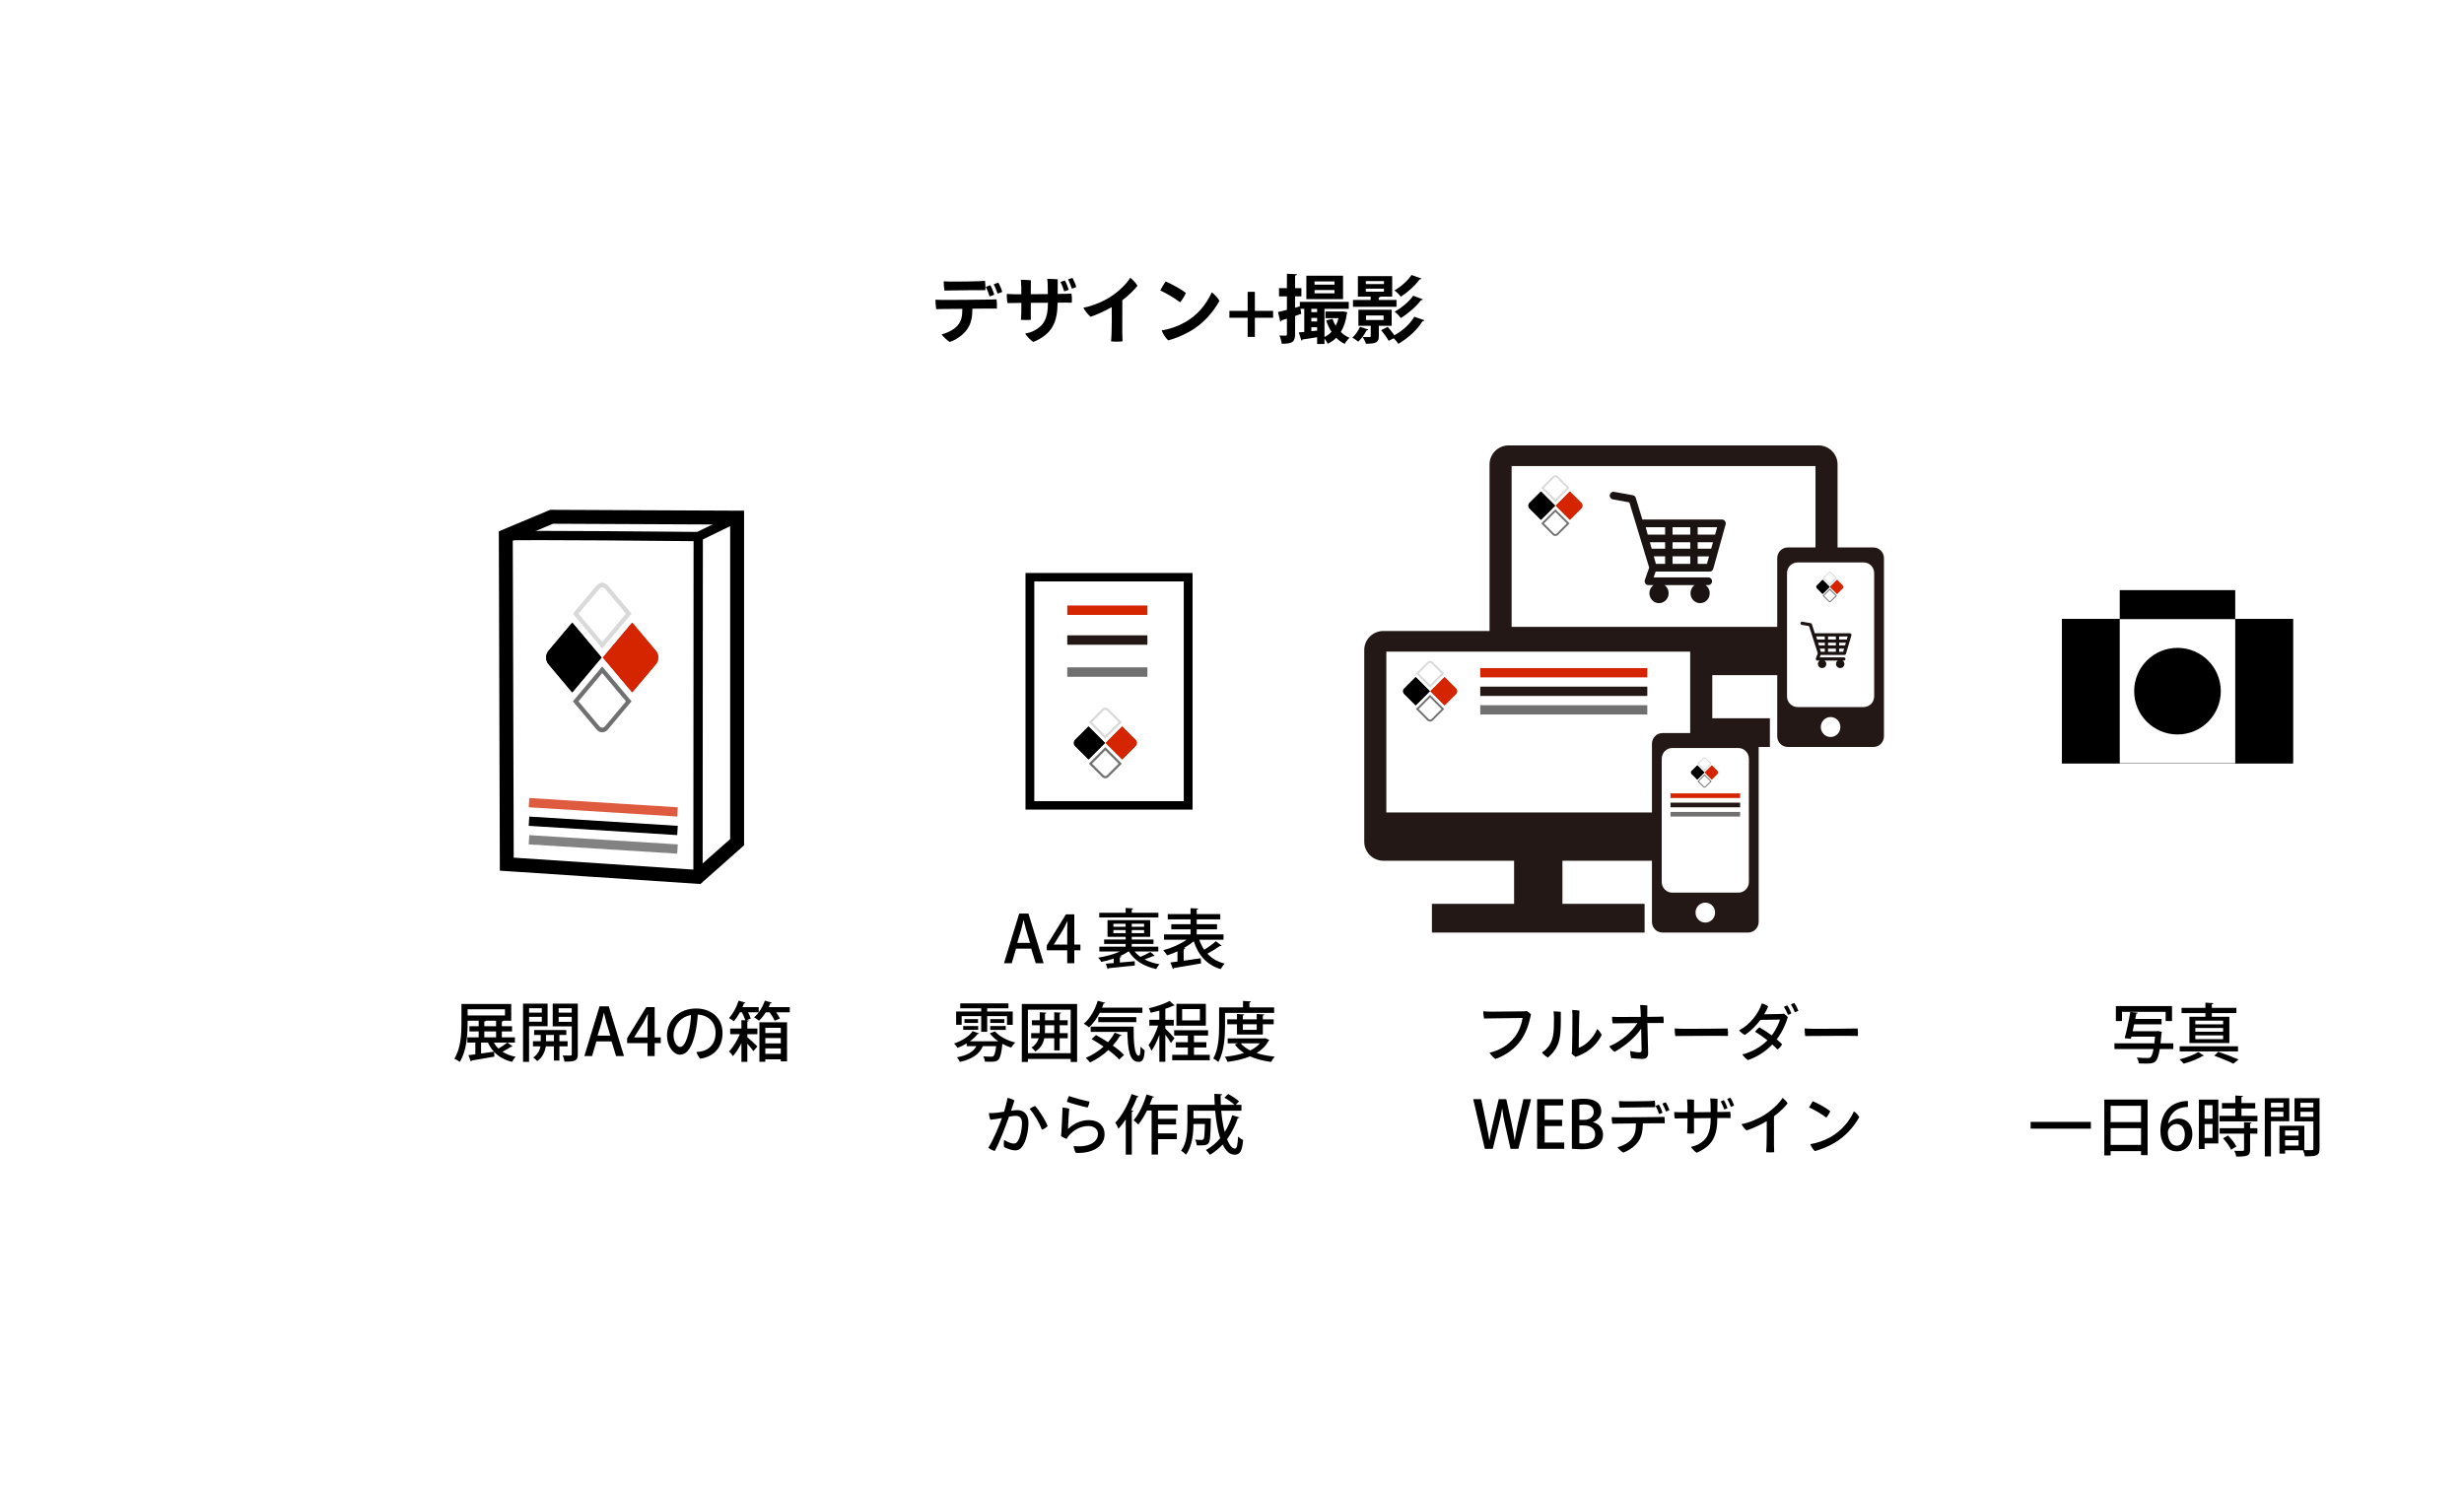 <?xml version="1.0" encoding="UTF-8"?> <svg xmlns="http://www.w3.org/2000/svg" width="531" height="321" viewBox="0 0 531 321" fill="none"><g filter="url(#filter0_d_884_62297)"><rect width="225.485" height="225.485" transform="matrix(0.71 0.704 -0.71 0.704 162.289 1.616)" fill="white"></rect></g><g filter="url(#filter1_d_884_62297)"><rect width="225.485" height="225.485" transform="matrix(0.71 0.704 -0.71 0.704 266.289 1.616)" fill="white"></rect></g><g filter="url(#filter2_d_884_62297)"><rect width="225.485" height="225.485" transform="matrix(0.71 0.704 -0.71 0.704 369.289 1.616)" fill="white"></rect></g><path d="M475.68 148.211C475.68 151.768 472.797 154.651 469.24 154.651C465.684 154.651 462.801 151.768 462.801 148.211C462.801 144.655 465.684 141.772 469.24 141.772C472.797 141.772 475.68 144.655 475.68 148.211Z" fill="#828282"></path><rect x="444.367" y="133.418" width="49.773" height="31.108" fill="black"></rect><rect x="444.367" y="133.418" width="49.773" height="31.108" fill="black"></rect><rect x="456.812" y="133.418" width="24.887" height="31.108" fill="white"></rect><rect x="456.812" y="127.196" width="24.887" height="6.222" fill="black"></rect><circle cx="469.254" cy="148.972" r="9.333" fill="black"></circle><path d="M110.966 224.718H109.356L110.49 225.544C110.42 225.614 110.28 225.642 110.14 225.614C109.664 225.936 108.936 226.356 108.292 226.692C109.09 227.196 110.028 227.574 111.134 227.784C110.854 228.036 110.518 228.54 110.35 228.876C108.74 228.484 107.452 227.756 106.486 226.734L106.542 227.742C104.75 228.064 102.86 228.386 101.67 228.582C101.642 228.708 101.558 228.778 101.46 228.792L100.942 227.434L102.44 227.238V224.718H100.718V223.584H103.154V222.31H101.166V221.19H103.154V220H100.774V220.56C100.774 222.996 100.564 226.552 99.08 228.876C98.828 228.666 98.24 228.316 97.904 228.19C99.318 225.992 99.444 222.828 99.444 220.56V216.388H110.168V220H108.474C108.446 220.098 108.362 220.154 108.152 220.182V221.19H110.35V222.31H108.152V223.584H110.966V224.718ZM106.906 222.31H104.372V223.584H106.906V222.31ZM106.906 220H104.694C104.666 220.098 104.582 220.154 104.372 220.182V221.19H106.906V220ZM108.824 217.536H100.774V218.866H108.824V217.536ZM105.156 224.718H103.672V227.07C104.554 226.958 105.506 226.818 106.444 226.678C105.926 226.118 105.492 225.46 105.156 224.718ZM109.328 224.718H106.416C106.682 225.194 107.018 225.628 107.424 226.006C108.082 225.614 108.838 225.11 109.328 224.718ZM119.114 216.318H124.518V227.224C124.518 228.554 124.042 228.848 121.662 228.82C121.62 228.456 121.438 227.854 121.242 227.504C121.606 227.518 121.97 227.518 122.278 227.518C123.118 227.518 123.216 227.518 123.216 227.21V221.218H119.114V216.318ZM123.216 218.264V217.312H120.388V218.264H123.216ZM120.388 219.174V220.238H123.216V219.174H120.388ZM122.32 224.424V225.53H120.556V228.596H119.366V225.53H117.63C117.49 226.44 117.014 227.868 115.768 228.708C115.586 228.47 115.18 228.092 114.914 227.924C115.936 227.266 116.342 226.272 116.468 225.53H114.858V224.424H116.524V223.08H115.11V222.016H122.04V223.08H120.556V224.424H122.32ZM117.672 223.08V224.424H119.366V223.08H117.672ZM118.008 216.318V221.19H114.018V228.862H112.716V216.318H118.008ZM116.762 218.264V217.312H114.018V218.264H116.762ZM114.018 219.174V220.21H116.762V219.174H114.018ZM131.196 216.906L134.472 227.616H132.764L131.798 224.466H128.522L127.598 227.616H125.932L129.208 216.906H131.196ZM128.774 223.22H131.532L130.692 220.42C130.496 219.72 130.314 218.964 130.16 218.306H130.132C129.978 218.964 129.81 219.748 129.628 220.406L128.774 223.22ZM141.082 224.83V227.616H139.556V224.83H135.146V223.78L139.276 217.074H141.082V223.598H142.398V224.83H141.082ZM136.672 223.57V223.598H139.556V220.434C139.556 219.832 139.584 219.202 139.626 218.6H139.57C139.248 219.272 138.982 219.79 138.688 220.35L136.672 223.57ZM150.021 217.368C153.297 217.368 155.705 219.454 155.705 222.618C155.705 225.684 153.969 227.714 150.903 228.19C150.609 227.896 150.203 227.196 150.091 226.748C150.567 226.72 150.973 226.65 151.337 226.566C152.793 226.23 154.207 225.054 154.207 222.604C154.207 220.336 152.695 218.81 150.371 218.684C150.315 219.762 150.119 221.498 149.811 222.758C149.181 225.418 148.215 227.322 146.521 227.322C145.121 227.322 143.735 225.46 143.735 223.192C143.735 219.888 146.381 217.368 150.021 217.368ZM146.563 225.656C147.305 225.656 147.935 224.508 148.425 222.464C148.677 221.4 148.887 219.874 148.915 218.768C146.409 219.244 145.149 221.288 145.149 223.066C145.149 224.704 145.947 225.656 146.563 225.656ZM164.931 228.848H163.657V220.35H169.607V228.764H168.263V228.33H164.931V228.848ZM164.931 223.738V224.886H168.263V223.738H164.931ZM168.263 222.66V221.54H164.931V222.66H168.263ZM164.931 225.964V227.14H168.263V225.964H164.931ZM160.871 219.93L161.375 219.958C161.361 220.084 161.263 220.154 161.053 220.196V221.694H163.223V222.912H161.053V223.556C161.669 224.074 162.901 225.208 163.223 225.544L162.369 226.566C162.103 226.174 161.571 225.53 161.053 224.956V228.862H159.779V224.844C159.233 225.908 158.575 226.93 157.945 227.63C157.749 227.322 157.399 226.86 157.105 226.622C157.931 225.796 158.869 224.298 159.429 222.912H157.357V221.694H159.779V219.874L160.619 219.916C160.465 219.44 160.185 218.768 159.891 218.194H159.443C159.051 218.922 158.589 219.594 158.141 220.112C157.875 219.902 157.413 219.594 157.105 219.426C157.931 218.558 158.729 217.088 159.177 215.674L160.661 216.136C160.619 216.234 160.507 216.29 160.339 216.276C160.241 216.542 160.129 216.808 160.003 217.074H163.503V218.194H161.207C161.459 218.67 161.669 219.16 161.781 219.524L160.871 219.93ZM164.833 215.674L166.331 216.122C166.289 216.248 166.149 216.29 166.009 216.276C165.911 216.542 165.785 216.808 165.659 217.074H170.195V218.194H167.269C167.605 218.67 167.913 219.174 168.081 219.538L166.933 220.014C166.751 219.524 166.303 218.796 165.855 218.194H165.029C164.581 218.894 164.077 219.524 163.559 220C163.307 219.776 162.831 219.454 162.509 219.272C163.475 218.474 164.357 217.074 164.833 215.674Z" fill="black"></path><path d="M221.631 196.906L224.907 207.616H223.199L222.233 204.466H218.957L218.033 207.616H216.367L219.643 196.906H221.631ZM219.209 203.22H221.967L221.127 200.42C220.931 199.72 220.749 198.964 220.595 198.306H220.567C220.413 198.964 220.245 199.748 220.063 200.406L219.209 203.22ZM231.516 204.83V207.616H229.99V204.83H225.58V203.78L229.71 197.074H231.516V203.598H232.832V204.83H231.516ZM227.106 203.57V203.598H229.99V200.434C229.99 199.832 230.018 199.202 230.06 198.6H230.004C229.682 199.272 229.416 199.79 229.122 200.35L227.106 203.57ZM249.621 205.082H244.525C244.861 205.516 245.281 205.894 245.757 206.244C246.485 205.95 247.381 205.516 247.913 205.18L248.851 206.006C248.809 206.048 248.739 206.076 248.655 206.076C248.613 206.076 248.571 206.076 248.529 206.062C248.053 206.272 247.311 206.552 246.653 206.776C247.577 207.28 248.683 207.63 249.887 207.84C249.621 208.092 249.313 208.54 249.159 208.862C246.527 208.316 244.483 207.028 243.265 205.082H243.167C242.649 205.446 242.019 205.796 241.333 206.09L241.669 206.146C241.641 206.258 241.543 206.356 241.333 206.37V207.462C242.355 207.378 243.461 207.28 244.539 207.182L244.553 208.106C242.481 208.33 240.283 208.554 238.911 208.68C238.883 208.792 238.799 208.862 238.701 208.876L238.309 207.714C238.799 207.672 239.387 207.63 240.017 207.574V206.608C239.135 206.916 238.211 207.168 237.343 207.322C237.189 207.056 236.895 206.636 236.657 206.412C238.253 206.174 240.017 205.698 241.333 205.082H236.909V204.046H242.579V203.444H237.945V202.506H242.579V201.918H238.673V198.32H247.871V201.918H243.895V202.506H248.585V203.444H243.895V204.046H249.621V205.082ZM242.579 199.104H239.933V199.748H242.579V199.104ZM243.895 199.748H246.555V199.104H243.895V199.748ZM239.933 200.462V201.134H242.579V200.462H239.933ZM243.895 201.134H246.555V200.462H243.895V201.134ZM243.895 196.738H249.635V197.746H236.895V196.738H242.579V195.702L244.217 195.8C244.203 195.926 244.119 195.996 243.895 196.038V196.738ZM263.677 202.548H258.441C258.721 203.346 259.071 204.06 259.505 204.704C260.387 204.172 261.395 203.444 262.025 202.87L263.271 203.822C263.201 203.892 263.061 203.92 262.893 203.892C262.193 204.396 261.115 205.068 260.191 205.558C261.129 206.566 262.361 207.294 263.929 207.7C263.635 207.98 263.257 208.526 263.061 208.89C260.009 207.938 258.259 205.908 257.251 202.87C256.635 203.402 255.893 203.906 255.123 204.34L255.417 204.396C255.389 204.494 255.291 204.592 255.081 204.62V207.07L258.763 206.538L258.833 207.658C256.705 208.036 254.437 208.428 252.995 208.652C252.967 208.764 252.883 208.848 252.785 208.876L252.225 207.448L253.751 207.252V205.054C253.009 205.404 252.253 205.684 251.525 205.908C251.329 205.586 250.951 205.096 250.671 204.816C252.407 204.368 254.339 203.514 255.725 202.548H250.853V201.4H256.565V200.308H252.421V199.202H256.565V198.152H251.651V197.018H256.565V195.744L258.231 195.828C258.217 195.954 258.133 196.024 257.895 196.066V197.018H262.977V198.152H257.895V199.202H262.277V200.308H257.895V201.4H263.677V202.548ZM211.455 219.006H207.241V220.882H206.051V218.026H211.455V217.326H206.933V216.262H217.321V217.326H212.743V218.026H218.245V220.896H217.013V219.006H212.743V222.394H211.455V219.006ZM216.747 221.988H213.401V221.148H216.747V221.988ZM207.843 220.49V219.664H210.769V220.49H207.843ZM213.401 220.49V219.664H216.425V220.49H213.401ZM210.797 221.974H207.577V221.148H210.797V221.974ZM215.067 224.438L215.123 224.424C214.409 223.934 213.765 223.346 213.303 222.73L214.423 222.296C215.305 223.36 217.069 224.284 218.777 224.704C218.497 224.956 218.105 225.46 217.923 225.796C217.279 225.6 216.635 225.32 216.019 224.984C215.627 228.694 215.193 228.848 213.415 228.848C213.079 228.848 212.673 228.834 212.253 228.82C212.225 228.47 212.085 227.994 211.889 227.686C212.603 227.742 213.289 227.756 213.555 227.756C213.821 227.756 213.961 227.742 214.087 227.63C214.311 227.42 214.507 226.818 214.675 225.488H211.805C211.035 227.336 209.229 228.372 206.863 228.876C206.737 228.596 206.415 228.12 206.219 227.882C208.151 227.546 209.705 226.846 210.419 225.488H208.333V224.886C207.703 225.264 207.031 225.6 206.359 225.852C206.205 225.6 205.841 225.138 205.603 224.914C207.171 224.396 208.795 223.444 209.607 222.254L211.007 222.744C210.937 222.856 210.811 222.884 210.671 222.87C210.237 223.444 209.663 223.962 209.005 224.438H215.067ZM220.205 228.89V216.388H232.119V228.89H230.733V228.246H221.521V228.89H220.205ZM221.521 217.62V227H230.733V217.62H221.521ZM228.367 222.674H230.103V223.78H228.367V226.398H227.191V223.78H225.049C224.825 224.9 224.293 225.894 223.117 226.65C222.949 226.384 222.543 225.978 222.291 225.782C223.159 225.236 223.607 224.55 223.845 223.78H222.221V222.674H224.041C224.055 222.394 224.069 222.1 224.069 221.806V220.98H222.389V219.902H224.069V218.18L225.511 218.278C225.497 218.376 225.413 218.46 225.203 218.488V219.902H227.191V218.18L228.675 218.278C228.661 218.39 228.577 218.46 228.367 218.488V219.902H230.089V220.98H228.367V222.674ZM225.203 220.98V221.82C225.203 222.114 225.203 222.394 225.175 222.674H227.191V220.98H225.203ZM246.189 217.186V218.306H236.991C236.361 219.552 235.563 220.658 234.681 221.442C234.429 221.204 233.897 220.826 233.561 220.644C234.891 219.566 235.983 217.676 236.557 215.702L238.181 216.136C238.125 216.262 237.999 216.304 237.831 216.29C237.733 216.584 237.621 216.892 237.509 217.186H246.189ZM235.045 222.408V221.274H244.299C244.285 224.83 244.481 227.56 245.447 227.56C245.699 227.546 245.769 226.762 245.783 225.586C246.049 225.88 246.399 226.202 246.679 226.398C246.581 228.176 246.315 228.862 245.363 228.876C243.389 228.862 243.039 226.174 242.955 222.408H235.045ZM244.873 219.23V220.322H236.683V219.23H244.873ZM235.241 223.962L236.193 223.094C237.005 223.528 237.901 224.06 238.769 224.634C239.343 223.99 239.833 223.304 240.225 222.576L241.723 223.136C241.667 223.248 241.527 223.304 241.345 223.276C240.911 224.018 240.407 224.704 239.819 225.362C240.799 226.048 241.667 226.762 242.241 227.378L241.191 228.372C240.645 227.77 239.819 227.042 238.867 226.328C237.691 227.42 236.333 228.33 234.905 229.002C234.709 228.736 234.275 228.26 233.995 228.008C235.367 227.434 236.697 226.594 237.817 225.586C236.963 224.984 236.067 224.424 235.241 223.962ZM253.525 216.36H259.867V221.064H253.525V216.36ZM251.131 221.05V221.694C251.551 222.072 252.825 223.416 253.105 223.766L252.335 224.802C252.111 224.368 251.593 223.64 251.131 223.01V228.848H249.843V223.08C249.353 224.396 248.765 225.656 248.149 226.482C248.023 226.104 247.715 225.558 247.505 225.236C248.289 224.27 249.101 222.548 249.591 221.05H247.687V219.804H249.843V217.83C249.227 217.998 248.583 218.152 247.981 218.292C247.925 218.026 247.729 217.578 247.575 217.326C249.199 216.934 251.019 216.346 252.041 215.744L253.147 216.71C253.077 216.766 252.965 216.794 252.825 216.766C252.363 217.004 251.775 217.228 251.131 217.438V219.804H252.951V221.05H251.131ZM254.757 219.93H258.579V217.494H254.757V219.93ZM257.305 225.768V227.35H260.707V228.526H252.615V227.35H255.989V225.768H253.371V224.634H255.989V223.206H253.035V222.058H260.343V223.206H257.305V224.634H259.979V225.768H257.305ZM272.145 220.77V222.982H266.573V220.77H264.473V219.706H266.573V218.558L268.155 218.656C268.141 218.768 268.043 218.852 267.833 218.894V219.706H270.829V218.558L272.467 218.656C272.453 218.768 272.369 218.852 272.145 218.894V219.706H274.483V220.77H272.145ZM270.829 221.974V220.77H267.833V221.974H270.829ZM272.439 223.808L272.677 223.766L273.559 224.172C273.517 224.256 273.447 224.298 273.391 224.326C272.789 225.446 271.907 226.3 270.801 226.972C271.963 227.35 273.279 227.602 274.707 227.742C274.441 228.022 274.105 228.54 273.937 228.89C272.243 228.666 270.703 228.274 269.387 227.686C267.945 228.288 266.279 228.652 264.529 228.876C264.417 228.554 264.179 228.05 263.969 227.77C265.411 227.63 266.825 227.364 268.071 226.958C267.287 226.454 266.629 225.838 266.111 225.124L266.797 224.872H264.571V223.808H272.439ZM271.515 224.872H267.371C267.889 225.488 268.589 225.992 269.429 226.412C270.255 226.006 270.983 225.488 271.515 224.872ZM274.581 218.32H263.997V221.162C263.997 223.402 263.801 226.72 262.555 228.89C262.317 228.666 261.757 228.288 261.463 228.148C262.625 226.132 262.723 223.234 262.723 221.162V217.13H267.875V215.744L269.583 215.842C269.569 215.968 269.485 216.038 269.261 216.08V217.13H274.581V218.32ZM219.239 239.272C220.513 239.272 221.633 240.07 221.633 241.974C221.633 243.654 221.171 245.936 220.331 247.07C219.883 247.728 219.393 247.952 218.777 247.952C218.105 247.952 217.139 247.63 216.383 247.224C216.285 246.804 216.313 246.048 216.397 245.698C217.041 246.104 217.923 246.482 218.427 246.482C218.819 246.482 219.057 246.384 219.365 245.894C219.911 245.054 220.247 243.36 220.247 242.086C220.247 240.924 219.729 240.504 218.833 240.504C218.525 240.504 218.035 240.574 217.447 240.686C216.691 242.828 215.347 246.356 214.381 248.078C213.975 247.994 213.303 247.658 212.995 247.378C214.143 245.558 215.291 242.73 215.921 240.98C215.137 241.12 214.269 241.274 213.443 241.344C213.275 240.994 213.135 240.364 213.107 239.902C213.583 239.944 214.115 239.902 214.717 239.846C215.165 239.804 215.753 239.72 216.383 239.622C216.649 238.726 216.971 237.606 217.111 236.64C217.629 236.724 218.301 236.976 218.623 237.186C218.455 237.704 218.203 238.446 217.895 239.398C218.427 239.328 218.903 239.272 219.239 239.272ZM223.061 238.376C224.041 239.412 225.343 241.568 225.763 242.702C225.539 242.996 224.993 243.346 224.517 243.5C224.069 242.114 222.809 240 221.871 239.02C222.207 238.74 222.753 238.474 223.061 238.376ZM229.921 237.48C229.991 237.102 230.215 236.5 230.355 236.234C231.629 236.682 233.771 237.242 234.807 237.438C234.751 237.83 234.583 238.362 234.373 238.712C233.463 238.544 230.579 237.746 229.921 237.48ZM230.439 238.964C230.327 239.762 230.173 242.576 230.159 243.332C231.433 242.142 232.973 241.428 234.667 241.428C236.809 241.428 238.041 242.73 238.041 244.438C238.041 247.532 234.723 248.666 231.839 248.484C231.615 248.162 231.405 247.462 231.363 247.028C234.555 247.35 236.613 246.244 236.613 244.396C236.613 243.416 235.843 242.702 234.555 242.702C232.735 242.702 231.321 243.654 230.313 244.802C230.145 245.012 229.977 245.278 229.851 245.488C229.501 245.362 228.913 245.068 228.661 244.844C228.773 244.018 228.983 239.244 228.983 238.698C229.417 238.74 230.131 238.852 230.439 238.964ZM242.605 248.862V241.26C242.101 242.016 241.583 242.702 241.037 243.29C240.897 242.954 240.561 242.282 240.351 241.974C241.709 240.588 243.053 238.194 243.865 235.814L245.405 236.346C245.349 236.444 245.223 236.514 245.041 236.5C244.677 237.452 244.243 238.404 243.767 239.314L244.243 239.44C244.215 239.552 244.117 239.636 243.907 239.65V248.862H242.605ZM253.791 238.082V239.356H249.549V241.162H253.441V242.38H249.549V244.284H253.623V245.53H249.549V248.848H248.177V239.356H247.183C246.623 240.504 245.979 241.568 245.307 242.38C245.069 242.128 244.593 241.666 244.299 241.456C245.405 240.182 246.469 237.998 247.085 235.898L248.695 236.388C248.653 236.5 248.527 236.556 248.345 236.542C248.177 237.046 247.981 237.564 247.757 238.082H253.791ZM267.539 239.398H263.171C263.325 241.064 263.577 242.66 263.927 243.976C264.613 242.912 265.145 241.694 265.551 240.378L267.105 240.84C267.063 240.952 266.937 241.008 266.741 241.008C266.167 242.702 265.397 244.242 264.431 245.544C264.921 246.79 265.509 247.56 266.139 247.56C266.531 247.56 266.727 246.818 266.811 244.97C267.105 245.264 267.553 245.572 267.903 245.712C267.665 248.19 267.217 248.876 266.069 248.876C264.991 248.876 264.179 248.12 263.493 246.692C262.681 247.56 261.771 248.302 260.749 248.904C260.553 248.624 260.133 248.12 259.881 247.868C261.043 247.238 262.079 246.384 262.947 245.334C262.415 243.682 262.065 241.596 261.869 239.398H257.193V241.05H259.965L260.259 241.036L260.945 241.064C260.945 241.176 260.945 241.344 260.931 241.484C260.875 244.732 260.791 245.964 260.469 246.37C260.203 246.72 259.923 246.874 258.719 246.874C258.467 246.874 258.187 246.874 257.907 246.86C257.879 246.482 257.753 245.964 257.543 245.628C258.145 245.684 258.691 245.698 258.929 245.698C259.125 245.698 259.251 245.67 259.363 245.53C259.531 245.32 259.601 244.48 259.657 242.268H257.193C257.179 244.298 256.927 247.098 255.583 248.876C255.373 248.638 254.827 248.176 254.533 248.022C255.779 246.328 255.891 243.92 255.891 242.086V238.124H261.785C261.729 237.34 261.701 236.542 261.701 235.758L263.395 235.856C263.395 235.982 263.283 236.066 263.045 236.094C263.045 236.766 263.059 237.452 263.087 238.124H266.041C265.523 237.648 264.613 237.004 263.857 236.584L264.683 235.8C265.481 236.234 266.517 236.906 267.021 237.396L266.293 238.124H267.539V239.398Z" fill="black"></path><path d="M329.933 218.628C329.583 220.336 329.051 222.296 327.819 224.13C326.461 226.118 324.375 227.49 322.303 228.246C321.841 227.994 321.295 227.392 321.001 226.902C323.185 226.384 324.991 225.32 326.363 223.598C327.315 222.408 327.917 220.742 328.127 219.412C327.035 219.426 321.043 219.496 319.811 219.524C319.727 219.146 319.643 218.306 319.643 217.97C320.189 218.012 320.791 218.054 321.295 218.054C322.009 218.054 327.413 218.012 328.239 217.984C328.477 217.984 328.729 217.97 329.023 217.914C329.289 218.054 329.709 218.39 329.933 218.628ZM339.551 227.798C339.285 227.63 338.879 227.294 338.683 227.098C338.753 226.846 338.781 226.636 338.781 226.3C338.823 225.222 338.879 220.91 338.865 218.838C338.865 218.376 338.837 217.984 338.823 217.676C339.089 217.676 339.943 217.746 340.377 217.83C340.293 218.852 340.223 224.662 340.223 225.838C341.609 225.376 343.331 223.836 344.199 221.792C344.535 222.044 344.983 222.66 345.179 223.066C344.255 224.83 342.799 226.524 340.181 227.56C339.971 227.63 339.775 227.714 339.551 227.798ZM333.167 226.174C334.833 224.494 334.889 222.73 334.889 219.468C334.889 218.852 334.847 218.376 334.791 217.984C335.225 217.984 335.911 218.026 336.359 218.096C336.359 223.08 336.513 225.418 333.587 227.938C333.237 227.784 332.551 227.252 332.285 226.86C332.593 226.678 332.901 226.44 333.167 226.174ZM357.373 219.146L358.451 219.104C358.535 219.482 358.549 220.126 358.521 220.504C358.241 220.504 357.947 220.49 357.611 220.49C357.429 220.49 356.351 220.49 355.021 220.504C355.049 222.212 355.161 226.23 355.175 226.944C355.189 227.798 354.825 228.232 353.901 228.232C353.229 228.232 352.053 228.134 351.507 228.05C351.395 227.672 351.311 226.944 351.297 226.524C352.053 226.72 352.977 226.832 353.257 226.832C353.621 226.832 353.775 226.72 353.775 226.3C353.775 226.3 353.775 225.978 353.677 221.708C352.529 223.43 350.359 225.39 347.951 226.706C347.545 226.468 347.013 225.88 346.803 225.516C349.435 224.452 351.647 222.394 352.865 220.518C351.059 220.532 349.337 220.56 348.959 220.56C348.735 220.56 347.951 220.574 347.531 220.574C347.447 220.154 347.391 219.58 347.405 219.16C347.839 219.188 348.273 219.202 348.763 219.202C349.309 219.216 351.535 219.202 353.607 219.174C353.565 218.306 353.537 217.242 353.453 216.626C353.817 216.598 354.601 216.654 355.007 216.724C354.993 217.228 354.993 218.18 354.993 219.174C356.183 219.16 357.121 219.146 357.373 219.146ZM360.901 221.666C361.293 221.694 362.217 221.75 363.001 221.75C366.137 221.764 371.023 221.708 372.325 221.68C372.395 222.03 372.423 222.912 372.381 223.29C370.407 223.206 362.777 223.318 361.027 223.304C360.957 222.912 360.887 222.114 360.901 221.666ZM386.675 216.192C386.983 216.598 387.375 217.368 387.557 217.844C387.389 217.97 387.067 218.11 386.787 218.166C386.577 217.592 386.255 216.962 385.947 216.5C386.171 216.374 386.451 216.234 386.675 216.192ZM383.525 218.544V218.558C384.029 218.544 384.169 218.53 384.421 218.474C384.729 218.656 385.065 218.95 385.275 219.23C385.009 220.252 384.197 222.31 382.895 224.018C383.301 224.368 383.693 224.718 384.043 225.068C383.861 225.488 383.455 225.964 383.035 226.202C382.741 225.88 382.377 225.502 381.943 225.124C380.459 226.664 378.681 227.798 376.693 228.484C376.329 228.26 375.755 227.728 375.475 227.266C377.253 226.818 379.213 225.894 380.893 224.228C380.039 223.556 379.115 222.898 378.233 222.394C378.443 222.072 378.863 221.652 379.143 221.428C379.997 221.904 380.935 222.506 381.817 223.164C382.797 221.876 383.413 220.434 383.581 219.762L379.381 219.818C378.401 221.134 377.183 222.338 376.021 223.052C375.601 222.884 375.027 222.422 374.789 222.072C377.141 220.854 378.975 218.446 379.675 216.276C380.193 216.402 380.683 216.626 381.047 216.92C380.837 217.452 380.543 218.026 380.193 218.614C383.119 218.586 383.525 218.544 383.525 218.544ZM384.435 217.004C384.673 216.892 384.953 216.766 385.177 216.71C385.485 217.13 385.877 217.956 386.045 218.418C385.891 218.544 385.555 218.684 385.303 218.726C385.093 218.18 384.771 217.508 384.435 217.004ZM388.901 221.666C389.293 221.694 390.217 221.75 391.001 221.75C394.137 221.764 399.023 221.708 400.325 221.68C400.395 222.03 400.423 222.912 400.381 223.29C398.407 223.206 390.777 223.318 389.027 223.304C388.957 222.912 388.887 222.114 388.901 221.666ZM328.304 236.906H329.956L327.212 247.616H325.518L324.356 242.45C324.076 241.204 323.866 240.126 323.74 238.978H323.698C323.53 240.126 323.292 241.176 322.97 242.45L321.696 247.616H319.988L317.482 236.906H319.204L320.268 242.002C320.534 243.318 320.772 244.634 320.954 245.74H320.982C321.15 244.592 321.458 243.332 321.766 241.974L322.984 236.906H324.608L325.728 242.002C325.994 243.262 326.246 244.494 326.4 245.726H326.442C326.624 244.466 326.876 243.262 327.156 241.96L328.304 236.906ZM337.095 246.258V247.616H331.257V236.906H336.857V238.264H332.881V241.358H336.633V242.702H332.881V246.258H337.095ZM343.313 241.834V241.876C344.433 242.156 345.455 243.052 345.455 244.55C345.455 245.684 344.923 246.342 344.531 246.706C343.817 247.392 342.641 247.714 340.877 247.714C339.925 247.714 339.211 247.644 338.749 247.588V237.046C339.351 236.92 340.303 236.822 341.255 236.822C344.517 236.822 345.077 238.418 345.077 239.496C345.077 240.518 344.433 241.414 343.313 241.834ZM340.359 241.372H341.353C342.641 241.372 343.453 240.658 343.453 239.664C343.453 238.376 342.417 238.054 341.409 238.054C340.877 238.054 340.555 238.096 340.359 238.138V241.372ZM340.359 242.576V246.412C340.597 246.454 340.919 246.468 341.339 246.468C342.641 246.468 343.761 245.922 343.761 244.508C343.761 243.094 342.543 242.576 341.297 242.576H340.359ZM350.251 238.712C350.027 238.712 349.369 238.726 349.005 238.74C348.949 238.404 348.879 237.746 348.893 237.326C349.341 237.354 349.579 237.368 350.069 237.382C350.923 237.41 354.745 237.34 355.459 237.326C355.935 237.312 356.285 237.27 356.621 237.242C356.677 237.564 356.719 238.236 356.691 238.642C356.187 238.642 351.161 238.684 350.251 238.712ZM358.973 237.606C359.267 238.026 359.617 238.796 359.757 239.286C359.603 239.384 359.281 239.51 359.015 239.566C358.833 238.992 358.525 238.362 358.245 237.872C358.483 237.76 358.763 237.648 358.973 237.606ZM358.273 239.818C358.119 239.93 357.797 240.056 357.531 240.112C357.363 239.552 357.069 238.866 356.761 238.362C356.999 238.25 357.293 238.138 357.489 238.082C357.783 238.53 358.133 239.342 358.273 239.818ZM357.475 240.756C357.797 240.756 358.371 240.742 358.693 240.728C358.763 241.092 358.777 241.75 358.749 242.114C358.413 242.114 358.035 242.1 357.643 242.1C357.293 242.1 355.753 242.114 354.045 242.128C354.003 243.822 353.807 244.942 353.065 246.034C352.407 246.986 351.161 247.952 349.817 248.428C349.383 248.19 348.809 247.63 348.571 247.28C349.551 247.028 350.895 246.426 351.637 245.488C352.421 244.508 352.533 243.556 352.547 242.142C350.769 242.156 349.117 242.184 348.725 242.184C348.389 242.184 347.829 242.184 347.451 242.198C347.381 241.876 347.311 241.148 347.325 240.784C347.731 240.812 348.081 240.812 348.557 240.826C349.383 240.854 356.761 240.77 357.475 240.756ZM372.903 236.612C373.183 237.018 373.561 237.816 373.701 238.264C373.547 238.39 373.239 238.502 373.001 238.558C372.791 237.998 372.511 237.34 372.217 236.878C372.427 236.766 372.707 236.654 372.903 236.612ZM370.089 239.678L371.615 239.664C371.937 239.664 372.539 239.636 372.875 239.622C372.945 240.014 372.973 240.546 372.931 240.994C372.595 240.98 372.175 240.98 371.783 240.966L370.089 240.98C370.075 244.704 369.151 246.958 365.637 248.456C365.287 248.26 364.657 247.644 364.405 247.196C364.923 247.084 365.539 246.888 365.945 246.678C367.765 245.712 368.661 244.298 368.661 241.064V240.994L365.063 241.022V244.298C364.699 244.34 364.055 244.354 363.579 244.298C363.607 244.102 363.635 243.542 363.649 243.108C363.663 242.576 363.663 241.806 363.663 241.036L362.235 241.05C361.885 241.05 361.311 241.064 360.933 241.078C360.835 240.742 360.779 240 360.807 239.678C361.213 239.706 361.577 239.72 362.053 239.734H363.663L363.649 238.222C363.635 237.802 363.607 237.326 363.565 236.962C363.957 236.962 364.713 236.976 365.077 237.032C365.077 237.312 365.063 238.432 365.063 239.734C366.211 239.72 367.513 239.706 368.661 239.692C368.661 239.048 368.647 238.404 368.633 238.026C368.633 237.718 368.605 237.186 368.549 236.766C368.969 236.766 369.739 236.794 370.131 236.836C370.117 237.396 370.103 238.544 370.089 239.678ZM372.287 238.838C372.133 238.95 371.839 239.062 371.573 239.118C371.391 238.586 371.097 237.872 370.803 237.396C371.027 237.284 371.307 237.172 371.489 237.116C371.769 237.536 372.133 238.376 372.287 238.838ZM385.237 237.83C384.579 238.656 383.571 239.664 382.297 240.602C382.283 244.746 382.297 246.832 382.297 246.832C382.297 247.308 382.325 247.924 382.339 248.344C381.947 248.4 381.093 248.4 380.617 248.344C380.645 248.036 380.673 247.574 380.701 246.86C380.729 245.88 380.757 244.256 380.743 241.652C379.357 242.478 377.733 243.22 376.375 243.654C376.025 243.36 375.479 242.688 375.297 242.296C376.935 241.988 378.881 241.19 380.351 240.238C381.905 239.244 383.487 237.76 384.145 236.64C384.537 236.92 385.041 237.466 385.237 237.83ZM390.669 237.354C391.761 237.816 393.525 238.768 394.421 239.496C394.295 239.888 393.847 240.588 393.567 240.896C392.713 240.196 391.117 239.244 389.871 238.698C390.039 238.334 390.487 237.606 390.669 237.354ZM390.123 246.608C391.607 246.384 393.189 245.81 394.477 245.082C396.689 243.822 398.439 241.904 399.531 239.538C399.951 239.804 400.483 240.406 400.679 240.784C399.419 243.024 397.599 245.012 395.275 246.37C393.763 247.238 392.293 247.784 391.103 248.106C390.697 247.728 390.291 247.084 390.123 246.608Z" fill="black"></path><path d="M466.704 218.088H457.296V220.076H455.98V216.842H468.076V220.076H466.704V218.088ZM465.598 224.878H468.356V226.11H465.43C464.954 229.078 464.366 229.246 462.448 229.246C462 229.246 461.468 229.232 460.936 229.204C460.908 228.826 460.726 228.308 460.474 227.944C461.44 228.042 462.406 228.042 462.77 228.042C463.092 228.042 463.274 228.028 463.456 227.874C463.694 227.664 463.904 227.118 464.086 226.11H455.672V224.878H464.268C464.324 224.444 464.38 223.968 464.422 223.436H459.326L459.214 223.898L457.87 223.772C458.276 222.316 458.794 219.922 459.088 218.116L460.712 218.284C460.684 218.41 460.6 218.48 460.376 218.494C460.306 218.844 460.236 219.236 460.152 219.628H465.822V220.776H459.914C459.816 221.28 459.704 221.798 459.592 222.274H464.814L465.108 222.232C465.15 222.232 465.178 222.246 465.878 222.4C465.864 222.498 465.836 222.652 465.808 222.764C465.738 223.562 465.668 224.262 465.598 224.878ZM471.828 219.152H475.272V218.368H470.134V217.234H475.272V216.114L477.008 216.212C476.994 216.338 476.896 216.408 476.658 216.45V217.234H481.95V218.368H476.658V219.152H480.438V224.822H471.828V219.152ZM473.102 222.372H479.094V221.574H473.102V222.372ZM473.102 220.776H479.094V219.992H473.102V220.776ZM473.102 223.982H479.094V223.156H473.102V223.982ZM469.728 225.508H482.3V226.614H469.728V225.508ZM482.426 228.364L481.292 229.26C480.34 228.784 478.744 228.098 477.176 227.552C477.554 227.188 477.792 226.936 478.044 226.698C479.598 227.23 481.362 227.888 482.426 228.364ZM473.746 226.754L474.95 227.524C474.894 227.566 474.796 227.608 474.67 227.622C473.746 228.196 471.996 228.896 470.596 229.26C470.386 229.008 469.98 228.588 469.686 228.336C471.114 228 472.864 227.328 473.746 226.754ZM437.601 243.268V241.812H450.593V243.268H437.601ZM453.491 249.036V236.996H462.815V248.98H461.401V248.112H454.849V249.036H453.491ZM461.401 241.854V238.34H454.849V241.854H461.401ZM454.849 243.17V246.768H461.401V243.17H454.849ZM467.211 242.19H467.239C467.729 241.574 468.513 241.098 469.535 241.098C471.229 241.098 472.461 242.372 472.461 244.444C472.461 246.404 471.215 248.154 469.129 248.154C466.889 248.154 465.573 246.32 465.573 243.702C465.573 241.644 466.259 240.006 467.267 238.942C468.359 237.794 470.011 237.304 471.495 237.304L471.509 238.592C468.513 238.592 467.435 240.636 467.211 242.19ZM469.129 246.936C470.193 246.936 470.837 245.928 470.837 244.542C470.837 243.17 470.137 242.26 469.031 242.26C468.093 242.26 467.183 243.142 467.183 244.094C467.211 245.746 467.897 246.936 469.129 246.936ZM473.869 237.01H478.055V246.46H475.101V247.664H473.869V237.01ZM476.809 241.112V238.214H475.101V241.112H476.809ZM475.101 242.274V245.27H476.809V242.274H475.101ZM483.039 238.928V240.51H486.483V241.7H478.307V240.51H481.723V238.928H478.839V237.752H481.723V236.128L483.361 236.226C483.347 236.352 483.263 236.422 483.039 236.464V237.752H486.007V238.928H483.039ZM483.599 241.882L485.223 241.952C485.209 242.078 485.125 242.148 484.901 242.19V243.17H486.469V244.346H484.901V247.818C484.901 249.106 484.369 249.288 481.933 249.288C481.877 248.924 481.681 248.392 481.499 248.042C481.905 248.056 482.297 248.056 482.619 248.056C483.585 248.056 483.599 248.056 483.599 247.804V244.346H478.349V243.17H483.599V241.882ZM481.947 247.118L480.799 247.804C480.505 247.118 479.763 246.096 479.077 245.354L480.141 244.738C480.841 245.452 481.625 246.432 481.947 247.118ZM494.477 236.702H499.867V247.58C499.867 249.134 499.195 249.232 496.717 249.232C496.661 248.868 496.479 248.294 496.297 247.93H492.447V248.644H491.229V242.652H496.591V247.888C496.955 247.902 497.291 247.902 497.585 247.902C498.523 247.902 498.537 247.902 498.537 247.566V241.7H494.477V236.702ZM498.537 238.69V237.696H495.751V238.69H498.537ZM495.751 239.628V240.72H498.537V239.628H495.751ZM495.345 244.766V243.66H492.447V244.766H495.345ZM492.447 245.746V246.922H495.345V245.746H492.447ZM493.343 236.702V241.672H489.395V249.246H488.079V236.702H493.343ZM492.083 238.69V237.696H489.395V238.69H492.083ZM489.395 239.628V240.692H492.083V239.628H489.395Z" fill="black"></path><path d="M204.971 62.6C204.715 62.6 203.963 62.616 203.531 62.632C203.451 62.168 203.355 61.224 203.387 60.632C203.915 60.664 204.187 60.68 204.747 60.696C205.739 60.728 210.107 60.648 210.923 60.616C211.467 60.6 211.883 60.552 212.267 60.52C212.347 61 212.395 61.96 212.363 62.536C211.691 62.52 206.043 62.568 204.971 62.6ZM215.147 60.936C215.467 61.432 215.851 62.36 215.979 62.904C215.771 63.048 215.339 63.192 214.971 63.272C214.779 62.632 214.459 61.848 214.139 61.304C214.475 61.144 214.859 61 215.147 60.936ZM214.267 63.496C214.059 63.64 213.627 63.816 213.259 63.88C213.083 63.272 212.763 62.44 212.427 61.848C212.763 61.704 213.147 61.56 213.435 61.48C213.739 62.008 214.123 63 214.267 63.496ZM213.259 64.568C213.627 64.568 214.379 64.536 214.763 64.52C214.843 65.08 214.859 66.008 214.827 66.52C214.379 66.52 213.899 66.504 213.435 66.504C212.987 66.504 211.387 66.52 209.563 66.536C209.531 68.392 209.307 69.688 208.459 70.92C207.707 72.024 206.283 73.16 204.699 73.704C204.091 73.384 203.259 72.552 202.923 72.088C204.043 71.784 205.515 71.144 206.347 70.168C207.259 69.128 207.371 68.04 207.387 66.568C205.467 66.584 203.739 66.6 203.275 66.6C202.843 66.6 202.203 66.616 201.755 66.632C201.675 66.152 201.579 65.128 201.595 64.6C202.075 64.632 202.523 64.632 203.067 64.648C204.011 64.68 212.443 64.584 213.259 64.568ZM231.931 61.848C231.739 61.992 231.307 62.136 230.987 62.216C230.779 61.592 230.475 60.776 230.171 60.232C230.475 60.104 230.827 59.976 231.115 59.912C231.419 60.392 231.803 61.336 231.931 61.848ZM227.931 63.352L229.371 63.336C229.723 63.32 230.539 63.304 230.907 63.288C231.003 63.848 231.035 64.616 230.971 65.24C230.539 65.24 230.011 65.224 229.531 65.224L227.915 65.24C227.883 69.464 226.763 71.992 222.699 73.704C222.235 73.448 221.307 72.552 220.923 71.896C221.611 71.768 222.363 71.544 222.859 71.272C224.939 70.184 225.835 68.648 225.835 65.256L222.139 65.272V68.936C221.611 68.984 220.699 69 220.011 68.936C220.043 68.696 220.075 67.944 220.091 67.432C220.107 66.872 220.107 66.104 220.107 65.288L218.651 65.304C218.203 65.32 217.563 65.32 217.131 65.336C217.019 64.872 216.939 63.8 216.971 63.352C217.435 63.384 217.883 63.384 218.443 63.416H220.091V61.848C220.075 61.352 220.043 60.776 219.995 60.312C220.555 60.312 221.627 60.344 222.155 60.408C222.155 60.76 222.139 61.992 222.139 63.416L225.819 63.384C225.819 62.696 225.803 62.056 225.787 61.64C225.787 61.288 225.755 60.632 225.691 60.104C226.299 60.104 227.387 60.152 227.947 60.2C227.947 60.968 227.931 62.168 227.931 63.352ZM230.315 62.456C230.107 62.584 229.691 62.744 229.339 62.792C229.163 62.216 228.843 61.352 228.539 60.808C228.859 60.648 229.227 60.52 229.483 60.456C229.787 60.936 230.171 61.96 230.315 62.456ZM245.131 61.592C244.395 62.52 243.291 63.64 241.867 64.712C241.851 69.352 241.851 71.72 241.851 71.72C241.851 72.264 241.899 73.096 241.915 73.576C241.355 73.656 240.123 73.656 239.435 73.576C239.483 73.16 239.515 72.568 239.547 71.752C239.595 70.296 239.611 68.552 239.579 66.2C238.059 67.064 236.363 67.832 235.019 68.28C234.507 67.864 233.739 66.888 233.467 66.328C235.435 65.96 237.659 65.032 239.291 63.992C241.019 62.888 242.779 61.192 243.579 59.864C244.107 60.264 244.843 61.064 245.131 61.592ZM251.195 60.664C252.459 61.192 254.459 62.28 255.563 63.128C255.355 63.704 254.715 64.712 254.315 65.16C253.291 64.36 251.435 63.24 250.043 62.6C250.299 62.088 250.939 61.016 251.195 60.664ZM250.347 71.208C252.075 70.952 253.851 70.328 255.307 69.496C258.011 67.992 259.851 65.784 261.147 63.016C261.723 63.4 262.507 64.296 262.795 64.84C261.307 67.528 259.195 69.832 256.475 71.4C254.763 72.376 253.067 73.016 251.755 73.368C251.163 72.824 250.571 71.88 250.347 71.208ZM268.875 67V62.904H270.427V67H274.363V68.488H270.427V72.616H268.875V68.488H264.939V67H268.875ZM289.142 67.144L289.414 67.112L290.342 67.304C290.326 67.432 290.294 67.464 290.262 67.56C290.038 69.176 289.606 70.504 288.95 71.56C289.494 72.088 290.118 72.52 290.838 72.808C290.47 73.096 290.006 73.72 289.782 74.12C289.094 73.8 288.486 73.352 287.958 72.808C287.446 73.336 286.838 73.752 286.134 74.088C285.99 73.768 285.702 73.304 285.43 72.968V74.136H283.846V72.68C282.646 72.888 281.526 73.064 280.71 73.16C280.678 73.304 280.55 73.384 280.454 73.416L279.894 71.64L281.078 71.544V66.568H280.262L280.422 67.64L279.094 68.104V72.056C279.094 73.688 278.486 74.12 276.214 74.088C276.166 73.624 275.958 72.824 275.718 72.312C276.07 72.328 276.406 72.344 276.662 72.344C277.27 72.344 277.334 72.344 277.334 72.056V68.68C276.902 68.824 276.518 68.952 276.182 69.048C276.166 69.208 276.038 69.32 275.91 69.352L275.414 67.256C275.958 67.144 276.614 66.984 277.334 66.792V63.88H275.638V62.104H277.334V59L279.494 59.112C279.478 59.272 279.382 59.368 279.094 59.4V62.104H280.454V63.88H279.094V66.328L280.118 66.04V65.064H290.662V66.568H285.43V72.632C286.006 72.376 286.502 71.992 286.934 71.528C286.47 70.792 286.086 69.96 285.798 69.064L287.158 68.728C287.334 69.24 287.574 69.736 287.846 70.2C288.102 69.72 288.31 69.176 288.454 68.584H285.638V67.144H289.142ZM283.846 68.52H282.598V69.288H283.846V68.52ZM283.846 67.272V66.568H282.598V67.272H283.846ZM282.598 70.536V71.384L283.846 71.256V70.536H282.598ZM281.526 59.432H289.43V64.472H281.526V59.432ZM283.286 61.352H287.59V60.664H283.286V61.352ZM283.286 63.224H287.59V62.52H283.286V63.224ZM297.126 64.648H300.95V66.12H291.574V64.648H295.382V63.928H292.63V59.512H300.022V63.928H297.51C297.462 64.024 297.35 64.088 297.126 64.12V64.648ZM298.246 60.584H294.342V61.224H298.246V60.584ZM298.246 62.216H294.342V62.872H298.246V62.216ZM299.91 66.76V70.216H297.142V72.472C297.142 73.752 296.63 74.088 294.358 74.088C294.23 73.64 293.894 73 293.654 72.632C293.974 72.632 294.294 72.648 294.55 72.648C295.398 72.648 295.398 72.632 295.398 72.424V70.216H292.742V66.76H299.91ZM304.55 63.736L306.63 64.52C306.598 64.648 306.454 64.712 306.23 64.712C305.222 66.056 303.51 67.528 301.91 68.552C301.59 68.136 301.03 67.544 300.55 67.176C301.974 66.408 303.654 65.032 304.55 63.736ZM298.166 67.992H294.39V68.968H298.166V67.992ZM304.182 59.272L306.326 60.024C306.278 60.136 306.134 60.216 305.926 60.216C304.982 61.544 303.398 62.968 301.894 63.944C301.574 63.528 301.014 62.952 300.502 62.6C301.846 61.848 303.382 60.504 304.182 59.272ZM297.638 71.16L299.062 70.456C299.526 70.984 300.102 71.688 300.486 72.264C302.198 71.336 303.878 69.864 304.79 68.264L306.966 69.032C306.918 69.144 306.758 69.24 306.55 69.224C305.398 71.128 303.446 72.888 301.35 74.104C301.126 73.752 300.742 73.288 300.358 72.904L299.254 73.464C298.95 72.856 298.23 71.864 297.638 71.16ZM293.078 70.44L294.902 71.032C294.854 71.144 294.71 71.208 294.518 71.192C294.102 72.024 293.398 73 292.71 73.64C292.406 73.368 291.814 72.984 291.446 72.776C292.086 72.216 292.71 71.288 293.078 70.44Z" fill="black"></path><rect x="325" y="99" width="68" height="39" fill="white"></rect><path d="M391.867 96H325.133C322.852 96 321 97.835 321 100.095V141.43C321 143.691 322.852 145.524 325.133 145.524H353.292V154.81H335.583V161H381.417V154.81H363.708V145.524H391.867C394.152 145.524 396 143.689 396 141.43V100.095C396 97.833 394.15 96 391.867 96ZM391.244 135.119H325.76V100.458H391.244V135.117V135.119Z" fill="#231815"></path><g filter="url(#filter3_d_884_62297)"><path d="M336.887 102.581C337.209 102.26 337.729 102.26 338.05 102.581L343.887 108.419C344.209 108.74 344.209 109.26 343.887 109.581L338.05 115.419C337.729 115.74 337.209 115.74 336.887 115.419L331.05 109.581C330.729 109.26 330.729 108.74 331.05 108.419L336.887 102.581Z" fill="white"></path></g><path d="M334.61 102.684C334.931 102.363 335.452 102.363 335.773 102.684L338.241 105.152L335.191 108.202L332.141 105.152L334.61 102.684Z" fill="white"></path><path fill-rule="evenodd" clip-rule="evenodd" d="M337.66 105.152L335.482 102.974C335.322 102.814 335.061 102.814 334.901 102.974L332.723 105.152L335.191 107.621L337.66 105.152ZM335.773 102.684C335.452 102.363 334.931 102.363 334.61 102.684L332.141 105.152L335.191 108.202L338.241 105.152L335.773 102.684Z" fill="#D9D9D9"></path><path d="M335.191 109.77L338.241 112.82L335.773 115.289C335.452 115.61 334.931 115.61 334.61 115.289L332.141 112.82L335.191 109.77Z" fill="white"></path><path fill-rule="evenodd" clip-rule="evenodd" d="M337.66 112.82L335.191 110.352L332.723 112.82L334.901 114.999C335.061 115.159 335.322 115.159 335.482 114.999L337.66 112.82ZM335.191 109.77L332.141 112.82L334.61 115.289C334.931 115.61 335.452 115.61 335.773 115.289L338.241 112.82L335.191 109.77Z" fill="#707070"></path><path d="M338.309 105.936L340.777 108.405C341.098 108.726 341.098 109.247 340.777 109.568L338.309 112.036L335.259 108.986L338.309 105.936Z" fill="#D52400"></path><path fill-rule="evenodd" clip-rule="evenodd" d="M340.603 108.58L338.309 106.285L335.607 108.986L338.309 111.688L340.603 109.393C340.828 109.169 340.828 108.804 340.603 108.58ZM338.309 105.936L335.259 108.986L338.309 112.036L340.777 109.568C341.098 109.247 341.098 108.726 340.777 108.405L338.309 105.936Z" fill="#D52400"></path><path d="M332.082 105.936L335.132 108.986L332.082 112.036L329.613 109.568C329.292 109.247 329.292 108.726 329.613 108.405L332.082 105.936Z" fill="black"></path><path fill-rule="evenodd" clip-rule="evenodd" d="M334.783 108.986L332.082 106.285L329.788 108.58C329.563 108.804 329.563 109.169 329.788 109.393L332.082 111.688L334.783 108.986ZM332.082 105.936L329.613 108.405C329.292 108.726 329.292 109.247 329.613 109.568L332.082 112.036L335.132 108.986L332.082 105.936Z" fill="black"></path><path d="M371.118 111.983H353.935L352.514 107.307C352.425 107.013 352.183 106.795 351.889 106.742L347.843 106.012C347.408 105.934 346.994 106.234 346.918 106.683C346.842 107.131 347.133 107.559 347.568 107.637L351.132 108.281L354.434 119.148C354.442 119.277 354.48 119.403 354.544 119.514L355.405 122.348L354.474 124.998C354.386 125.251 354.422 125.532 354.572 125.753C354.722 125.973 354.966 126.104 355.227 126.104H356.354C355.607 126.634 355.281 127.604 355.549 128.497C355.818 129.391 356.619 130 357.525 130C358.431 130 359.231 129.391 359.5 128.497C359.769 127.604 359.443 126.634 358.696 126.104H365.209C364.462 126.634 364.136 127.604 364.405 128.497C364.674 129.391 365.474 130 366.38 130C367.287 130 368.087 129.391 368.356 128.497C368.624 127.604 368.298 126.634 367.552 126.104H368.157C368.599 126.104 368.956 125.735 368.956 125.279C368.956 124.824 368.599 124.455 368.157 124.455L356.36 124.455L356.802 123.193H368.443C368.799 123.193 369.112 122.95 369.211 122.597L371.875 113.038C371.945 112.788 371.897 112.52 371.746 112.313C371.595 112.106 371.358 111.984 371.107 111.984L371.118 111.983ZM355.556 116.881H358.837V118.265H355.942L355.556 116.881ZM356.855 121.54L356.401 119.912H358.837V121.54H356.855ZM360.436 119.912H364.256V121.54H360.436V119.912ZM360.436 118.263V116.878H364.256V118.263H360.436ZM360.436 115.228V113.631H364.256V115.228H360.436ZM365.854 116.877H369.152L368.766 118.261H365.854L365.854 116.877ZM369.611 115.228H365.854V113.631H370.057L369.611 115.228ZM358.837 113.631V115.228H355.096L354.651 113.631H358.837ZM365.854 121.54V119.916H368.306L367.851 121.54H365.854Z" fill="#1A1311"></path><rect x="385" y="121" width="19" height="39" fill="white"></rect><path d="M403.736 118H385.263C384.012 118 383 119.032 383 120.305V158.694C383 159.967 384.012 160.999 385.263 160.999H403.736C404.986 160.999 405.999 159.967 405.999 158.694V120.305C405.999 119.032 404.986 118 403.736 118ZM394.5 158.849C393.335 158.849 392.389 157.887 392.389 156.699C392.389 155.512 393.335 154.549 394.5 154.549C395.664 154.549 396.609 155.512 396.609 156.699C396.609 157.887 395.665 158.849 394.5 158.849ZM403.89 150.093C403.89 151.368 402.876 152.399 401.627 152.399H387.372C386.123 152.399 385.109 151.368 385.109 150.093V123.531C385.109 122.258 386.123 121.226 387.372 121.226H401.626C402.876 121.226 403.89 122.258 403.89 123.531V150.093L403.89 150.093Z" fill="#231815"></path><g filter="url(#filter4_d_884_62297)"><path d="M395.178 123.291C395.339 123.13 395.599 123.13 395.759 123.291L398.678 126.209C398.839 126.37 398.839 126.63 398.678 126.791L395.759 129.709C395.599 129.87 395.339 129.87 395.178 129.709L392.259 126.791C392.099 126.63 392.099 126.37 392.259 126.209L395.178 123.291Z" fill="white"></path></g><path d="M394.041 123.342C394.202 123.181 394.462 123.181 394.623 123.342L395.857 124.576L394.332 126.101L392.807 124.576L394.041 123.342Z" fill="white"></path><path fill-rule="evenodd" clip-rule="evenodd" d="M395.566 124.576L394.477 123.487C394.397 123.407 394.267 123.407 394.187 123.487L393.098 124.576L394.332 125.811L395.566 124.576ZM394.623 123.342C394.462 123.181 394.202 123.181 394.041 123.342L392.807 124.576L394.332 126.101L395.857 124.576L394.623 123.342Z" fill="#D9D9D9"></path><path d="M394.332 126.885L395.857 128.41L394.623 129.645C394.462 129.805 394.202 129.805 394.041 129.645L392.807 128.41L394.332 126.885Z" fill="white"></path><path fill-rule="evenodd" clip-rule="evenodd" d="M395.566 128.41L394.332 127.176L393.098 128.41L394.187 129.499C394.267 129.58 394.397 129.58 394.477 129.499L395.566 128.41ZM394.332 126.885L392.807 128.41L394.041 129.645C394.202 129.805 394.462 129.805 394.623 129.645L395.857 128.41L394.332 126.885Z" fill="#707070"></path><path d="M395.891 124.968L397.125 126.203C397.285 126.363 397.285 126.623 397.125 126.784L395.891 128.018L394.366 126.493L395.891 124.968Z" fill="#D52400"></path><path fill-rule="evenodd" clip-rule="evenodd" d="M397.038 126.29L395.891 125.143L394.54 126.493L395.891 127.844L397.038 126.697C397.15 126.584 397.15 126.402 397.038 126.29ZM395.891 124.968L394.366 126.493L395.891 128.018L397.125 126.784C397.285 126.623 397.285 126.363 397.125 126.203L395.891 124.968Z" fill="#D52400"></path><path d="M392.773 124.968L394.298 126.493L392.773 128.018L391.539 126.784C391.379 126.623 391.379 126.363 391.539 126.203L392.773 124.968Z" fill="black"></path><path fill-rule="evenodd" clip-rule="evenodd" d="M394.124 126.493L392.773 125.143L391.626 126.29C391.514 126.402 391.514 126.584 391.626 126.697L392.773 127.844L394.124 126.493ZM392.773 124.968L391.539 126.203C391.379 126.363 391.379 126.623 391.539 126.784L392.773 128.018L394.298 126.493L392.773 124.968Z" fill="black"></path><path d="M398.653 136.493H391.093L390.468 134.545C390.428 134.422 390.322 134.331 390.192 134.309L388.412 134.005C388.221 133.972 388.039 134.098 388.005 134.285C387.972 134.472 388.1 134.65 388.291 134.682L389.859 134.95L391.312 139.479C391.316 139.532 391.333 139.585 391.361 139.631L391.739 140.812L391.33 141.916C391.291 142.021 391.307 142.139 391.373 142.23C391.439 142.322 391.546 142.377 391.661 142.377H392.157C391.828 142.598 391.685 143.002 391.803 143.374C391.921 143.746 392.273 144 392.672 144C393.071 144 393.423 143.746 393.541 143.374C393.659 143.002 393.516 142.598 393.187 142.377H396.053C395.725 142.598 395.581 143.002 395.699 143.374C395.818 143.746 396.17 144 396.569 144C396.967 144 397.32 143.746 397.438 143.374C397.556 143.002 397.413 142.598 397.084 142.377H397.351C397.545 142.377 397.702 142.223 397.702 142.033C397.702 141.843 397.545 141.69 397.351 141.69L392.159 141.69L392.354 141.164H397.476C397.633 141.164 397.77 141.063 397.814 140.916L398.986 136.932C399.017 136.829 398.996 136.717 398.929 136.631C398.863 136.544 398.759 136.494 398.648 136.494L398.653 136.493ZM391.806 138.534H393.25V139.111H391.976L391.806 138.534ZM392.377 140.475L392.178 139.797H393.25V140.475H392.377ZM393.953 139.797H395.634V140.475H393.953V139.797ZM393.953 139.11V138.533H395.634V139.11H393.953ZM393.953 137.845V137.18H395.634V137.845H393.953ZM396.337 138.532H397.788L397.618 139.109H396.337L396.337 138.532ZM397.99 137.845H396.337V137.18H398.187L397.99 137.845ZM393.25 137.18V137.845H391.604L391.408 137.18H393.25ZM396.337 140.475V139.798H397.416L397.216 140.475H396.337Z" fill="#1A1311"></path><path fill-rule="evenodd" clip-rule="evenodd" d="M255.105 125.321H222.895V172.679H255.105V125.321ZM221 123.5V174.5H257V123.5H221Z" fill="black"></path><path d="M247.267 130.506H230V132.538H247.267V130.506Z" fill="#D52400"></path><path d="M247.267 136.936H230V138.968H247.267V136.936Z" fill="#231815"></path><path d="M247.267 143.84H230V145.872H247.267V143.84Z" fill="#707070"></path><g filter="url(#filter5_d_884_62297)"><path d="M240.175 152.677C240.549 152.303 241.155 152.303 241.528 152.677L248.323 159.472C248.697 159.845 248.697 160.451 248.323 160.825L241.528 167.62C241.155 167.994 240.549 167.994 240.175 167.62L233.38 160.825C233.006 160.451 233.006 159.845 233.38 159.472L240.175 152.677Z" fill="white"></path></g><path d="M237.523 152.796C237.896 152.422 238.502 152.422 238.876 152.796L241.75 155.67L238.199 159.22L234.649 155.67L237.523 152.796Z" fill="white"></path><path fill-rule="evenodd" clip-rule="evenodd" d="M241.073 155.67L238.538 153.134C238.351 152.947 238.048 152.947 237.861 153.134L235.326 155.67L238.199 158.543L241.073 155.67ZM238.876 152.796C238.502 152.422 237.896 152.422 237.523 152.796L234.649 155.67L238.199 159.22L241.75 155.67L238.876 152.796Z" fill="#D9D9D9"></path><path d="M238.199 161.045L241.75 164.596L238.876 167.469C238.502 167.843 237.896 167.843 237.523 167.469L234.649 164.596L238.199 161.045Z" fill="white"></path><path fill-rule="evenodd" clip-rule="evenodd" d="M241.073 164.596L238.199 161.722L235.326 164.596L237.861 167.131C238.048 167.318 238.351 167.318 238.538 167.131L241.073 164.596ZM238.199 161.045L234.649 164.596L237.523 167.469C237.896 167.843 238.502 167.843 238.876 167.469L241.75 164.596L238.199 161.045Z" fill="#707070"></path><path d="M241.828 156.582L244.702 159.456C245.076 159.83 245.076 160.436 244.702 160.809L241.828 163.683L238.278 160.133L241.828 156.582Z" fill="#D52400"></path><path fill-rule="evenodd" clip-rule="evenodd" d="M244.499 159.659L241.828 156.988L238.684 160.133L241.828 163.277L244.499 160.606C244.76 160.345 244.76 159.921 244.499 159.659ZM241.828 156.582L238.278 160.133L241.828 163.683L244.702 160.809C245.076 160.436 245.076 159.83 244.702 159.456L241.828 156.582Z" fill="#D52400"></path><path d="M234.582 156.582L238.132 160.133L234.582 163.683L231.708 160.809C231.335 160.436 231.335 159.83 231.708 159.456L234.582 156.582Z" fill="black"></path><path fill-rule="evenodd" clip-rule="evenodd" d="M237.726 160.133L234.582 156.988L231.911 159.659C231.65 159.921 231.65 160.345 231.911 160.606L234.582 163.277L237.726 160.133ZM234.582 156.582L231.708 159.456C231.335 159.83 231.335 160.436 231.708 160.809L234.582 163.683L238.132 160.133L234.582 156.582Z" fill="black"></path><rect x="298" y="139" width="68" height="39" fill="white"></rect><path d="M364.867 136H298.133C295.852 136 294 137.835 294 140.095V181.43C294 183.691 295.852 185.524 298.133 185.524H326.292V194.81H308.583V201H354.417V194.81H336.708V185.524H364.867C367.152 185.524 369 183.689 369 181.43V140.095C369 137.833 367.15 136 364.867 136ZM364.244 175.119H298.76V140.458H364.244V175.117V175.119Z" fill="#231815"></path><g filter="url(#filter6_d_884_62297)"><path d="M309.887 142.581C310.209 142.26 310.729 142.26 311.05 142.581L316.887 148.419C317.209 148.74 317.209 149.26 316.887 149.581L311.05 155.419C310.729 155.74 310.209 155.74 309.887 155.419L304.05 149.581C303.729 149.26 303.729 148.74 304.05 148.419L309.887 142.581Z" fill="white"></path></g><path d="M307.61 142.684C307.931 142.363 308.452 142.363 308.773 142.684L311.241 145.152L308.191 148.202L305.141 145.152L307.61 142.684Z" fill="white"></path><path fill-rule="evenodd" clip-rule="evenodd" d="M310.66 145.152L308.482 142.974C308.322 142.814 308.061 142.814 307.901 142.974L305.723 145.152L308.191 147.621L310.66 145.152ZM308.773 142.684C308.452 142.363 307.931 142.363 307.61 142.684L305.141 145.152L308.191 148.202L311.241 145.152L308.773 142.684Z" fill="#D9D9D9"></path><path d="M308.191 149.77L311.241 152.82L308.773 155.289C308.452 155.61 307.931 155.61 307.61 155.289L305.141 152.82L308.191 149.77Z" fill="white"></path><path fill-rule="evenodd" clip-rule="evenodd" d="M310.66 152.82L308.191 150.352L305.723 152.82L307.901 154.999C308.061 155.159 308.322 155.159 308.482 154.999L310.66 152.82ZM308.191 149.77L305.141 152.82L307.61 155.289C307.931 155.61 308.452 155.61 308.773 155.289L311.241 152.82L308.191 149.77Z" fill="#707070"></path><path d="M311.309 145.936L313.777 148.405C314.098 148.726 314.098 149.247 313.777 149.568L311.309 152.036L308.259 148.986L311.309 145.936Z" fill="#D52400"></path><path fill-rule="evenodd" clip-rule="evenodd" d="M313.603 148.58L311.309 146.285L308.607 148.986L311.309 151.688L313.603 149.393C313.828 149.169 313.828 148.804 313.603 148.58ZM311.309 145.936L308.259 148.986L311.309 152.036L313.777 149.568C314.098 149.247 314.098 148.726 313.777 148.405L311.309 145.936Z" fill="#D52400"></path><path d="M305.082 145.936L308.132 148.986L305.082 152.036L302.613 149.568C302.292 149.247 302.292 148.726 302.613 148.405L305.082 145.936Z" fill="black"></path><path fill-rule="evenodd" clip-rule="evenodd" d="M307.783 148.986L305.082 146.285L302.788 148.58C302.563 148.804 302.563 149.169 302.788 149.393L305.082 151.688L307.783 148.986ZM305.082 145.936L302.613 148.405C302.292 148.726 302.292 149.247 302.613 149.568L305.082 152.036L308.132 148.986L305.082 145.936Z" fill="black"></path><path d="M355 144H319V146H355V144Z" fill="#D52400"></path><path d="M355 148H319V150H355V148Z" fill="#231815"></path><path d="M355 152H319V154H355V152Z" fill="#707070"></path><rect x="358" y="161" width="19" height="39" fill="white"></rect><path d="M376.736 158H358.263C357.012 158 356 159.032 356 160.305V198.694C356 199.967 357.012 200.999 358.263 200.999H376.736C377.986 200.999 378.999 199.967 378.999 198.694V160.305C378.999 159.032 377.986 158 376.736 158ZM367.5 198.849C366.335 198.849 365.389 197.887 365.389 196.699C365.389 195.512 366.335 194.549 367.5 194.549C368.664 194.549 369.609 195.512 369.609 196.699C369.609 197.887 368.665 198.849 367.5 198.849ZM376.89 190.093C376.89 191.368 375.876 192.399 374.627 192.399H360.372C359.123 192.399 358.109 191.368 358.109 190.093V163.531C358.109 162.258 359.123 161.226 360.372 161.226H374.626C375.876 161.226 376.89 162.258 376.89 163.531V190.093L376.89 190.093Z" fill="#231815"></path><g filter="url(#filter7_d_884_62297)"><path d="M368.178 163.291C368.339 163.13 368.599 163.13 368.759 163.291L371.678 166.209C371.839 166.37 371.839 166.63 371.678 166.791L368.759 169.709C368.599 169.87 368.339 169.87 368.178 169.709L365.259 166.791C365.099 166.63 365.099 166.37 365.259 166.209L368.178 163.291Z" fill="white"></path></g><path d="M367.041 163.342C367.202 163.181 367.462 163.181 367.623 163.342L368.857 164.576L367.332 166.101L365.807 164.576L367.041 163.342Z" fill="white"></path><path fill-rule="evenodd" clip-rule="evenodd" d="M368.566 164.576L367.477 163.487C367.397 163.407 367.267 163.407 367.187 163.487L366.098 164.576L367.332 165.811L368.566 164.576ZM367.623 163.342C367.462 163.181 367.202 163.181 367.041 163.342L365.807 164.576L367.332 166.101L368.857 164.576L367.623 163.342Z" fill="#D9D9D9"></path><path d="M367.332 166.885L368.857 168.41L367.623 169.645C367.462 169.805 367.202 169.805 367.041 169.645L365.807 168.41L367.332 166.885Z" fill="white"></path><path fill-rule="evenodd" clip-rule="evenodd" d="M368.566 168.41L367.332 167.176L366.098 168.41L367.187 169.499C367.267 169.58 367.397 169.58 367.477 169.499L368.566 168.41ZM367.332 166.885L365.807 168.41L367.041 169.645C367.202 169.805 367.462 169.805 367.623 169.645L368.857 168.41L367.332 166.885Z" fill="#707070"></path><path d="M368.891 164.968L370.125 166.203C370.285 166.363 370.285 166.623 370.125 166.784L368.891 168.018L367.366 166.493L368.891 164.968Z" fill="#D52400"></path><path fill-rule="evenodd" clip-rule="evenodd" d="M370.038 166.29L368.891 165.143L367.54 166.493L368.891 167.844L370.038 166.697C370.15 166.584 370.15 166.402 370.038 166.29ZM368.891 164.968L367.366 166.493L368.891 168.018L370.125 166.784C370.285 166.623 370.285 166.363 370.125 166.203L368.891 164.968Z" fill="#D52400"></path><path d="M365.773 164.968L367.298 166.493L365.773 168.018L364.539 166.784C364.379 166.623 364.379 166.363 364.539 166.203L365.773 164.968Z" fill="black"></path><path fill-rule="evenodd" clip-rule="evenodd" d="M367.124 166.493L365.773 165.143L364.626 166.29C364.514 166.402 364.514 166.584 364.626 166.697L365.773 167.844L367.124 166.493ZM365.773 164.968L364.539 166.203C364.379 166.363 364.379 166.623 364.539 166.784L365.773 168.018L367.298 166.493L365.773 164.968Z" fill="black"></path><path d="M375 171H360V172H375V171Z" fill="#D52400"></path><path d="M375 173H360V174H375V173Z" fill="#231815"></path><path d="M375 175H360V176H375V175Z" fill="#707070"></path><path d="M118.873 111.385L109 115.52L109.214 186.261L150.419 189L158.853 181.523V111.567L118.873 111.385Z" stroke="black" stroke-width="3" stroke-miterlimit="10"></path><path d="M109 115.52C110.659 115.246 150.468 115.648 150.468 115.648L158.853 111.567" stroke="black" stroke-width="2" stroke-miterlimit="10"></path><path d="M150.471 115.648L150.422 189" stroke="black" stroke-width="2" stroke-miterlimit="10"></path><path d="M133.283 125.934C133.949 125.143 135.028 125.143 135.693 125.934L147.793 140.318C148.458 141.109 148.458 142.392 147.793 143.183L135.693 157.568C135.028 158.359 133.949 158.359 133.283 157.568L121.184 143.183C120.519 142.392 120.519 141.109 121.184 140.318L133.283 125.934Z" fill="white"></path><path d="M128.576 126.186C129.242 125.395 130.321 125.395 130.986 126.186L136.103 132.269L129.781 139.785L123.459 132.269L128.576 126.186Z" fill="white"></path><path fill-rule="evenodd" clip-rule="evenodd" d="M134.898 132.269L130.384 126.902C130.051 126.507 129.512 126.507 129.179 126.902L124.664 132.269L129.781 138.353L134.898 132.269ZM130.986 126.186C130.321 125.395 129.242 125.395 128.576 126.186L123.459 132.269L129.781 139.785L136.103 132.269L130.986 126.186Z" fill="#D9D9D9"></path><path d="M129.781 143.649L136.103 151.165L130.986 157.248C130.321 158.04 129.242 158.04 128.576 157.248L123.459 151.165L129.781 143.649Z" fill="white"></path><path fill-rule="evenodd" clip-rule="evenodd" d="M134.898 151.165L129.781 145.082L124.664 151.165L129.179 156.532C129.512 156.928 130.051 156.928 130.384 156.532L134.898 151.165ZM129.781 143.649L123.459 151.165L128.576 157.248C129.242 158.04 130.321 158.04 130.986 157.248L136.103 151.165L129.781 143.649Z" fill="#707070"></path><path d="M136.238 134.201L141.355 140.285C142.021 141.076 142.021 142.358 141.355 143.15L136.238 149.233L129.916 141.717L136.238 134.201Z" fill="#D52400"></path><path fill-rule="evenodd" clip-rule="evenodd" d="M140.994 140.714L136.238 135.061L130.639 141.717L136.238 148.373L140.994 142.72C141.46 142.166 141.46 141.268 140.994 140.714ZM136.238 134.201L129.916 141.717L136.238 149.233L141.355 143.15C142.021 142.358 142.021 141.076 141.355 140.285L136.238 134.201Z" fill="#D52400"></path><path d="M123.32 134.201L129.642 141.717L123.32 149.233L118.203 143.15C117.538 142.358 117.538 141.076 118.203 140.285L123.32 134.201Z" fill="black"></path><path fill-rule="evenodd" clip-rule="evenodd" d="M128.919 141.717L123.32 135.061L118.565 140.714C118.099 141.268 118.099 142.166 118.565 142.72L123.32 148.373L128.919 141.717ZM123.32 134.201L118.203 140.285C117.538 141.076 117.538 142.358 118.203 143.15L123.32 149.233L129.642 141.717L123.32 134.201Z" fill="black"></path><path d="M114 181L146 183" stroke="#828282" stroke-width="2" stroke-miterlimit="10"></path><path d="M114 177L146 179" stroke="black" stroke-width="2" stroke-miterlimit="10"></path><path d="M114 173L146 175" stroke="#DF5B40" stroke-width="2" stroke-miterlimit="10"></path><defs><filter id="filter0_d_884_62297" x="0.68" y="0.116" width="323.219" height="320.548" filterUnits="userSpaceOnUse" color-interpolation-filters="sRGB"><feFlood flood-opacity="0" result="BackgroundImageFix"></feFlood><feColorMatrix in="SourceAlpha" type="matrix" values="0 0 0 0 0 0 0 0 0 0 0 0 0 0 0 0 0 0 127 0" result="hardAlpha"></feColorMatrix><feOffset></feOffset><feGaussianBlur stdDeviation="0.75"></feGaussianBlur><feComposite in2="hardAlpha" operator="out"></feComposite><feColorMatrix type="matrix" values="0 0 0 0 0 0 0 0 0 0 0 0 0 0 0 0 0 0 0.078 0"></feColorMatrix><feBlend mode="normal" in2="BackgroundImageFix" result="effect1_dropShadow_884_62297"></feBlend><feBlend mode="normal" in="SourceGraphic" in2="effect1_dropShadow_884_62297" result="shape"></feBlend></filter><filter id="filter1_d_884_62297" x="104.68" y="0.116" width="323.219" height="320.548" filterUnits="userSpaceOnUse" color-interpolation-filters="sRGB"><feFlood flood-opacity="0" result="BackgroundImageFix"></feFlood><feColorMatrix in="SourceAlpha" type="matrix" values="0 0 0 0 0 0 0 0 0 0 0 0 0 0 0 0 0 0 127 0" result="hardAlpha"></feColorMatrix><feOffset></feOffset><feGaussianBlur stdDeviation="0.75"></feGaussianBlur><feComposite in2="hardAlpha" operator="out"></feComposite><feColorMatrix type="matrix" values="0 0 0 0 0 0 0 0 0 0 0 0 0 0 0 0 0 0 0.078 0"></feColorMatrix><feBlend mode="normal" in2="BackgroundImageFix" result="effect1_dropShadow_884_62297"></feBlend><feBlend mode="normal" in="SourceGraphic" in2="effect1_dropShadow_884_62297" result="shape"></feBlend></filter><filter id="filter2_d_884_62297" x="207.68" y="0.116" width="323.219" height="320.548" filterUnits="userSpaceOnUse" color-interpolation-filters="sRGB"><feFlood flood-opacity="0" result="BackgroundImageFix"></feFlood><feColorMatrix in="SourceAlpha" type="matrix" values="0 0 0 0 0 0 0 0 0 0 0 0 0 0 0 0 0 0 127 0" result="hardAlpha"></feColorMatrix><feOffset></feOffset><feGaussianBlur stdDeviation="0.75"></feGaussianBlur><feComposite in2="hardAlpha" operator="out"></feComposite><feColorMatrix type="matrix" values="0 0 0 0 0 0 0 0 0 0 0 0 0 0 0 0 0 0 0.078 0"></feColorMatrix><feBlend mode="normal" in2="BackgroundImageFix" result="effect1_dropShadow_884_62297"></feBlend><feBlend mode="normal" in="SourceGraphic" in2="effect1_dropShadow_884_62297" result="shape"></feBlend></filter><filter id="filter3_d_884_62297" x="322.809" y="94.341" width="29.32" height="29.319" filterUnits="userSpaceOnUse" color-interpolation-filters="sRGB"><feFlood flood-opacity="0" result="BackgroundImageFix"></feFlood><feColorMatrix in="SourceAlpha" type="matrix" values="0 0 0 0 0 0 0 0 0 0 0 0 0 0 0 0 0 0 127 0" result="hardAlpha"></feColorMatrix><feOffset></feOffset><feGaussianBlur stdDeviation="4"></feGaussianBlur><feComposite in2="hardAlpha" operator="out"></feComposite><feColorMatrix type="matrix" values="0 0 0 0 0 0 0 0 0 0 0 0 0 0 0 0 0 0 0.07 0"></feColorMatrix><feBlend mode="normal" in2="BackgroundImageFix" result="effect1_dropShadow_884_62297"></feBlend><feBlend mode="normal" in="SourceGraphic" in2="effect1_dropShadow_884_62297" result="shape"></feBlend></filter><filter id="filter4_d_884_62297" x="384.141" y="115.17" width="22.656" height="22.66" filterUnits="userSpaceOnUse" color-interpolation-filters="sRGB"><feFlood flood-opacity="0" result="BackgroundImageFix"></feFlood><feColorMatrix in="SourceAlpha" type="matrix" values="0 0 0 0 0 0 0 0 0 0 0 0 0 0 0 0 0 0 127 0" result="hardAlpha"></feColorMatrix><feOffset></feOffset><feGaussianBlur stdDeviation="4"></feGaussianBlur><feComposite in2="hardAlpha" operator="out"></feComposite><feColorMatrix type="matrix" values="0 0 0 0 0 0 0 0 0 0 0 0 0 0 0 0 0 0 0.07 0"></feColorMatrix><feBlend mode="normal" in2="BackgroundImageFix" result="effect1_dropShadow_884_62297"></feBlend><feBlend mode="normal" in="SourceGraphic" in2="effect1_dropShadow_884_62297" result="shape"></feBlend></filter><filter id="filter5_d_884_62297" x="225.098" y="144.396" width="31.508" height="31.504" filterUnits="userSpaceOnUse" color-interpolation-filters="sRGB"><feFlood flood-opacity="0" result="BackgroundImageFix"></feFlood><feColorMatrix in="SourceAlpha" type="matrix" values="0 0 0 0 0 0 0 0 0 0 0 0 0 0 0 0 0 0 127 0" result="hardAlpha"></feColorMatrix><feOffset></feOffset><feGaussianBlur stdDeviation="4"></feGaussianBlur><feComposite in2="hardAlpha" operator="out"></feComposite><feColorMatrix type="matrix" values="0 0 0 0 0 0 0 0 0 0 0 0 0 0 0 0 0 0 0.07 0"></feColorMatrix><feBlend mode="normal" in2="BackgroundImageFix" result="effect1_dropShadow_884_62297"></feBlend><feBlend mode="normal" in="SourceGraphic" in2="effect1_dropShadow_884_62297" result="shape"></feBlend></filter><filter id="filter6_d_884_62297" x="295.809" y="134.341" width="29.32" height="29.319" filterUnits="userSpaceOnUse" color-interpolation-filters="sRGB"><feFlood flood-opacity="0" result="BackgroundImageFix"></feFlood><feColorMatrix in="SourceAlpha" type="matrix" values="0 0 0 0 0 0 0 0 0 0 0 0 0 0 0 0 0 0 127 0" result="hardAlpha"></feColorMatrix><feOffset></feOffset><feGaussianBlur stdDeviation="4"></feGaussianBlur><feComposite in2="hardAlpha" operator="out"></feComposite><feColorMatrix type="matrix" values="0 0 0 0 0 0 0 0 0 0 0 0 0 0 0 0 0 0 0.07 0"></feColorMatrix><feBlend mode="normal" in2="BackgroundImageFix" result="effect1_dropShadow_884_62297"></feBlend><feBlend mode="normal" in="SourceGraphic" in2="effect1_dropShadow_884_62297" result="shape"></feBlend></filter><filter id="filter7_d_884_62297" x="357.141" y="155.17" width="22.656" height="22.66" filterUnits="userSpaceOnUse" color-interpolation-filters="sRGB"><feFlood flood-opacity="0" result="BackgroundImageFix"></feFlood><feColorMatrix in="SourceAlpha" type="matrix" values="0 0 0 0 0 0 0 0 0 0 0 0 0 0 0 0 0 0 127 0" result="hardAlpha"></feColorMatrix><feOffset></feOffset><feGaussianBlur stdDeviation="4"></feGaussianBlur><feComposite in2="hardAlpha" operator="out"></feComposite><feColorMatrix type="matrix" values="0 0 0 0 0 0 0 0 0 0 0 0 0 0 0 0 0 0 0.07 0"></feColorMatrix><feBlend mode="normal" in2="BackgroundImageFix" result="effect1_dropShadow_884_62297"></feBlend><feBlend mode="normal" in="SourceGraphic" in2="effect1_dropShadow_884_62297" result="shape"></feBlend></filter></defs></svg> 